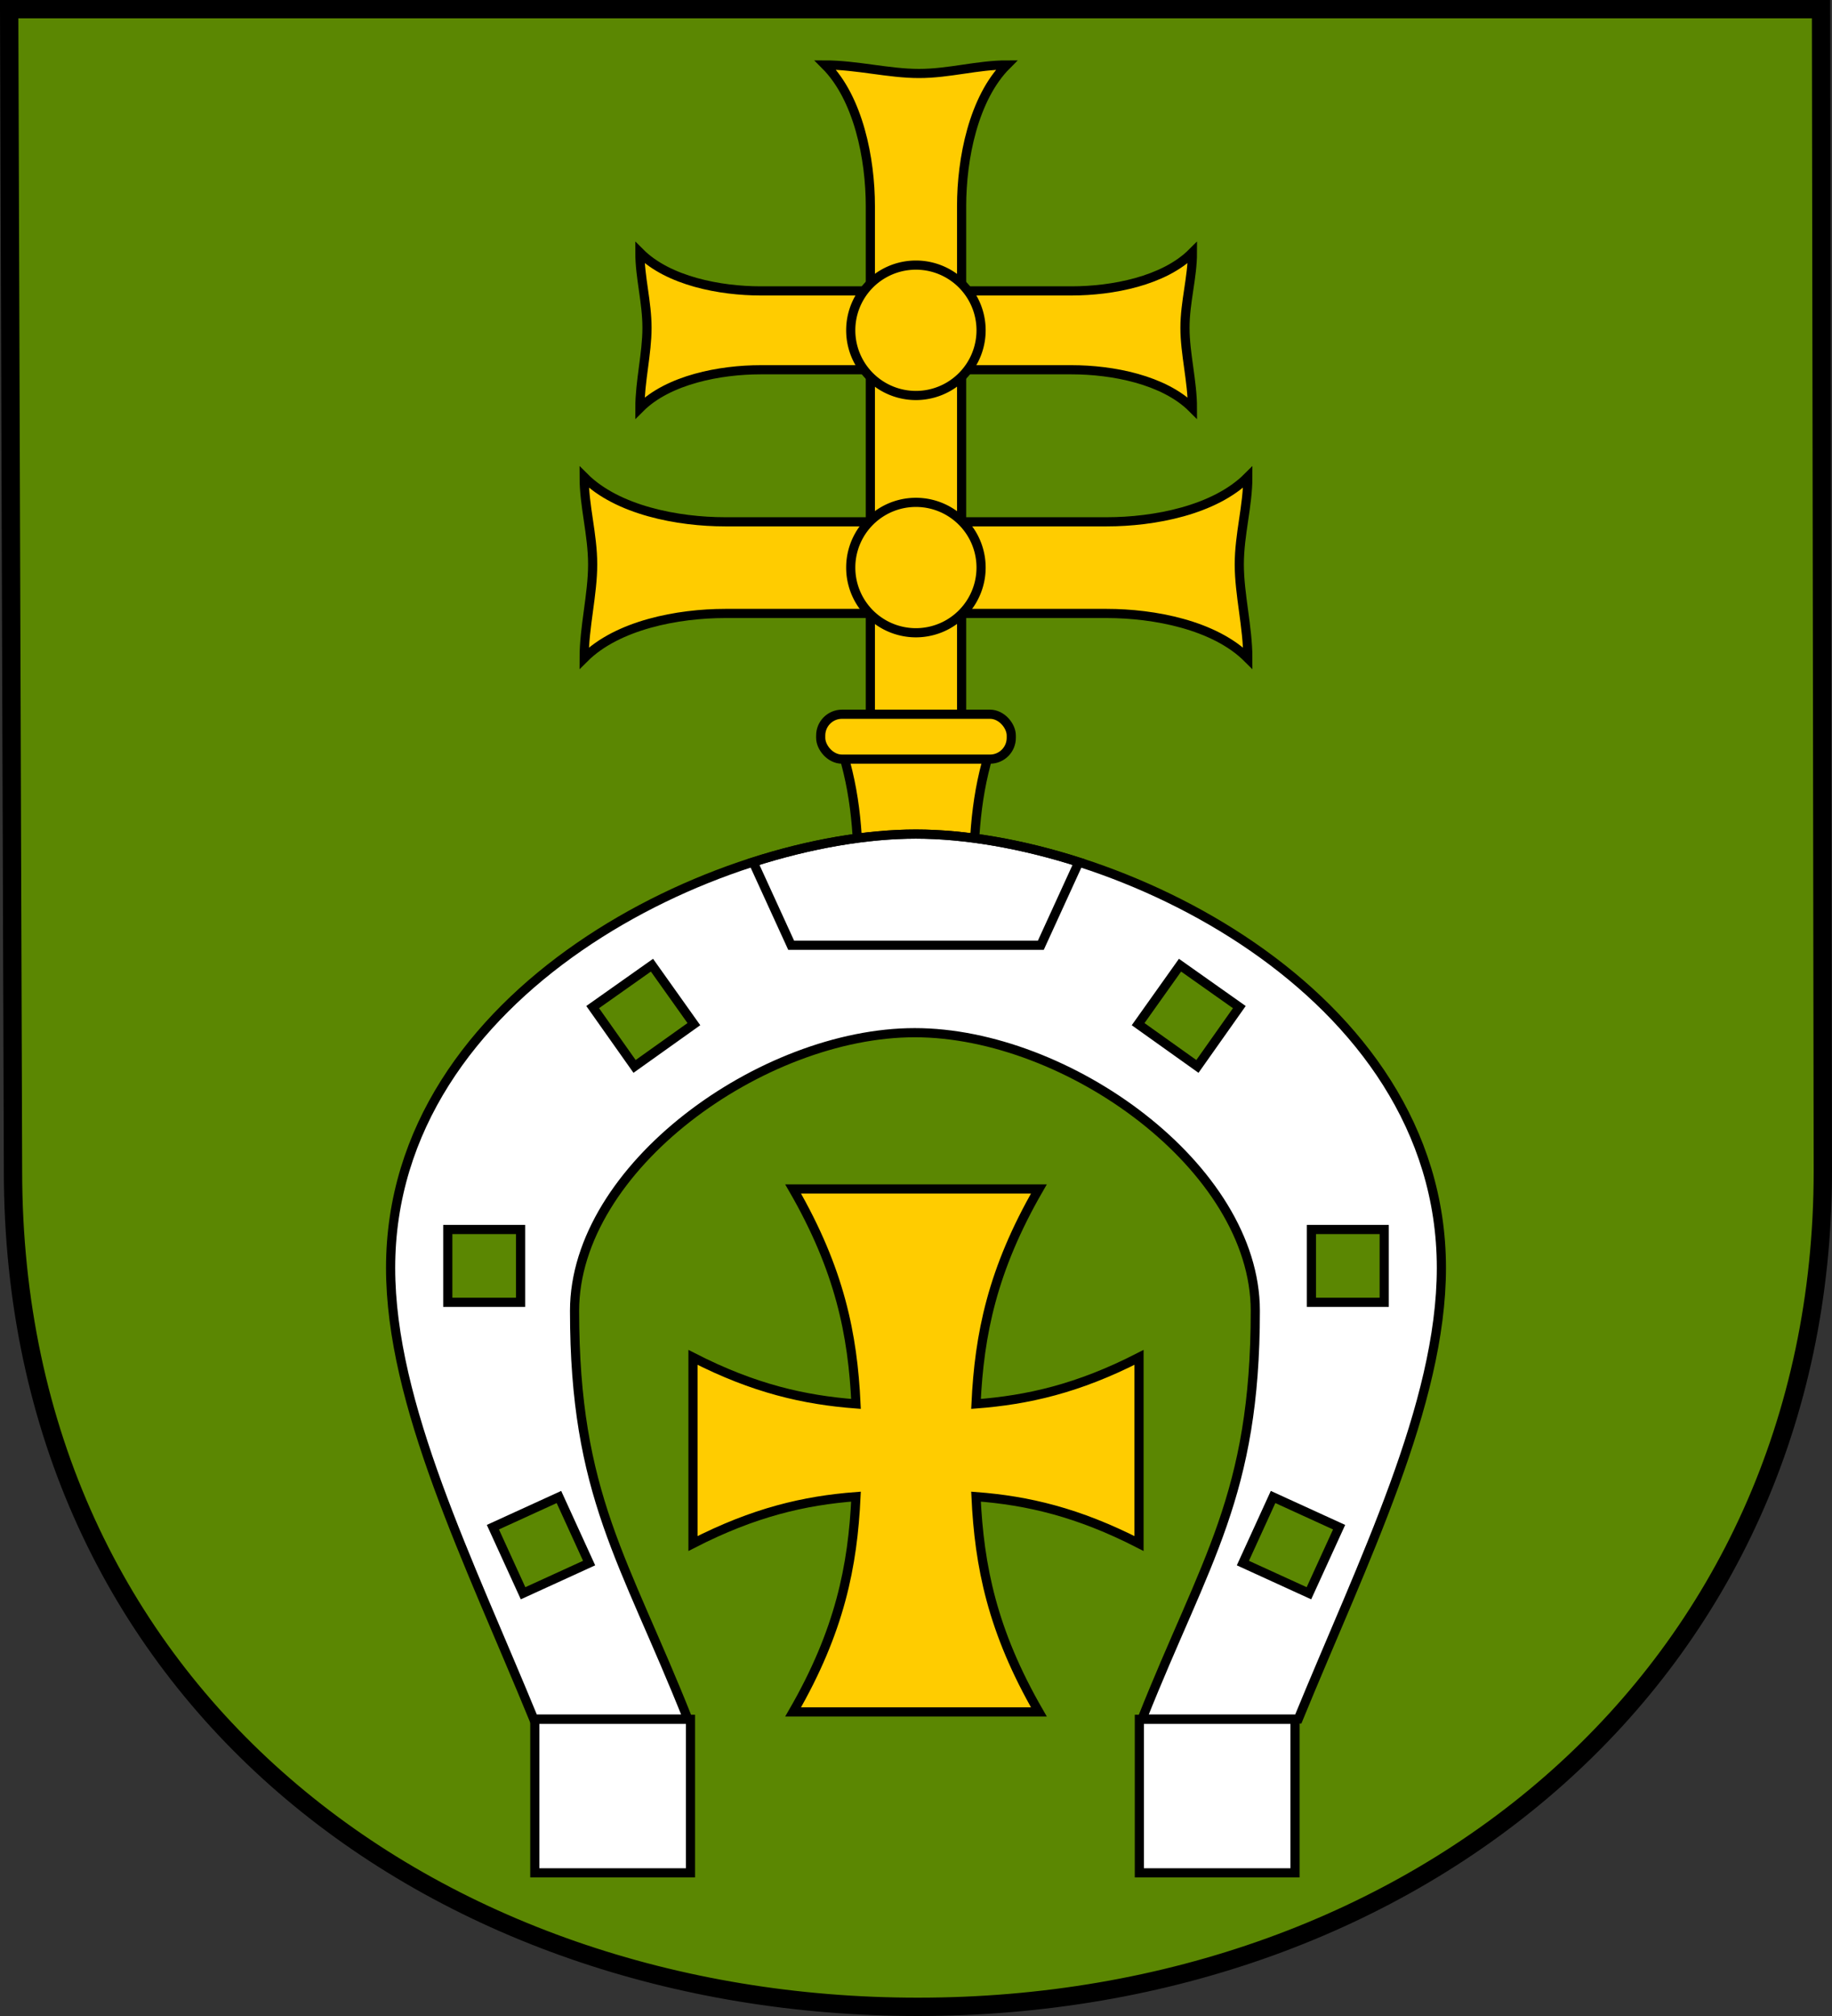 <?xml version="1.0" encoding="UTF-8" standalone="no"?>
<!-- Created with Inkscape (http://www.inkscape.org/) -->
<svg
   xmlns:svg="http://www.w3.org/2000/svg"
   xmlns="http://www.w3.org/2000/svg"
   version="1.0"
   width="750"
   height="825"
   id="svg3970">
  <rect width="100%" height="100%" fill="#333333" stroke="none"/>
  <defs
     id="defs3973" />
  <path
     d="M 3.75,3.75 L 5.322,479.13 C 5.322,693.768 177.846,821.25 375.786,821.25 C 580.18,821.25 746.25,684.788 746.25,479.13 L 745.515,3.75 L 3.75,3.75 z "
     style="fill:#5b8702;fill-opacity:1;stroke:black;stroke-width:7.5;stroke-miterlimit:4;stroke-dasharray:none;stroke-opacity:1"
     id="path18744" />
  <g
     transform="matrix(4.652,0,0,4.652,-1.167,-18.627)"
     style="stroke:black;stroke-width:0.806;stroke-miterlimit:4;stroke-dasharray:none;stroke-opacity:1"
     id="g5797">
    <path
       d="M 72.875,9.719 C 75.803,12.647 76.844,17.984 76.844,22.125 L 76.844,29.594 L 67.188,29.594 C 63.642,29.594 59.07,28.733 56.562,26.219 C 56.563,28.425 57.188,30.562 57.188,32.844 C 57.188,35.126 56.562,37.549 56.562,39.906 C 59.07,37.392 63.642,36.531 67.188,36.531 L 76.844,36.531 L 76.844,49.906 L 64.062,49.906 C 59.921,49.906 54.585,48.897 51.656,45.969 C 51.656,48.539 52.406,50.998 52.406,53.656 C 52.406,56.314 51.656,59.16 51.656,61.906 C 54.585,58.978 59.921,57.969 64.062,57.969 L 76.844,57.969 L 76.844,79.719 C 76.844,83.86 75.803,89.197 72.875,92.125 C 75.621,92.125 78.467,91.375 81.125,91.375 C 83.783,91.375 86.274,92.125 88.844,92.125 C 85.915,89.197 84.875,83.86 84.875,79.719 L 84.875,57.969 L 97.656,57.969 C 101.798,57.969 107.134,58.978 110.062,61.906 C 110.062,59.16 109.312,56.314 109.312,53.656 C 109.312,50.998 110.062,48.539 110.062,45.969 C 107.134,48.897 101.798,49.906 97.656,49.906 L 84.875,49.906 L 84.875,36.531 L 94.562,36.531 C 98.108,36.531 102.68,37.392 105.188,39.906 C 105.188,37.549 104.531,35.126 104.531,32.844 C 104.531,30.562 105.188,28.425 105.188,26.219 C 102.68,28.733 98.108,29.594 94.562,29.594 L 84.875,29.594 L 84.875,22.125 C 84.875,17.984 85.915,12.647 88.844,9.719 C 86.274,9.719 83.783,10.469 81.125,10.469 C 78.467,10.469 75.621,9.719 72.875,9.719 z "
       style="fill:#fc0;fill-rule:evenodd;stroke:black;stroke-width:0.806;stroke-linecap:butt;stroke-linejoin:miter;stroke-miterlimit:4;stroke-dasharray:none;stroke-opacity:1"
       id="path3981" />
    <path
       d="M 85.564 33.454 A 5.171 5.171 0 1 1  75.221,33.454 A 5.171 5.171 0 1 1  85.564 33.454 z"
       transform="matrix(1.109,0,0,1.109,-8.302,-4.041)"
       style="opacity:1;fill:#fc0;fill-opacity:1;stroke:black;stroke-width:0.727;stroke-linecap:round;stroke-linejoin:miter;stroke-miterlimit:4;stroke-dasharray:none;stroke-dashoffset:0;stroke-opacity:1"
       id="path4009" />
    <path
       d="M 85.564 33.454 A 5.171 5.171 0 1 1  75.221,33.454 A 5.171 5.171 0 1 1  85.564 33.454 z"
       transform="matrix(1.109,0,0,1.109,-8.302,16.831)"
       style="opacity:1;fill:#fc0;fill-opacity:1;stroke:black;stroke-width:0.727;stroke-linecap:round;stroke-linejoin:miter;stroke-miterlimit:4;stroke-dasharray:none;stroke-dashoffset:0;stroke-opacity:1"
       id="path5781" />
    <g
       style="stroke:black;stroke-width:0.806;stroke-miterlimit:4;stroke-dasharray:none;stroke-opacity:1"
       id="g5793">
      <path
         d="M 75.801,81.878 L 85.92,81.878 C 85.92,76.916 86.234,73.102 87.801,68.714 L 73.92,68.714 C 75.488,73.102 75.801,76.916 75.801,81.878 z "
         style="fill:#fc0;fill-rule:evenodd;stroke:black;stroke-width:0.806;stroke-linecap:butt;stroke-linejoin:miter;stroke-miterlimit:4;stroke-dasharray:none;stroke-opacity:1"
         id="path5783" />
      <rect
         width="16.771"
         height="3.949"
         ry="1.871"
         x="72.475"
         y="66.834"
         style="opacity:1;fill:#fc0;fill-opacity:1;stroke:black;stroke-width:0.806;stroke-linecap:round;stroke-linejoin:miter;stroke-miterlimit:4;stroke-dasharray:none;stroke-dashoffset:0;stroke-opacity:1"
         id="rect5790" />
    </g>
  </g>
  <path
     d="M 324.699,486.564 C 343.806,519.658 349.1,546.108 350.431,574.518 C 329.26,572.908 308.663,568.26 283.702,555.473 L 283.702,631.652 C 308.663,618.865 329.26,614.071 350.431,612.462 C 349.105,640.896 343.82,667.442 324.699,700.561 L 425.301,700.561 C 406.181,667.443 400.896,640.895 399.569,612.462 C 420.731,614.073 441.349,618.871 466.298,631.652 L 466.298,555.473 C 441.349,568.254 420.731,572.906 399.569,574.518 C 400.901,546.109 406.195,519.657 425.301,486.564 L 324.699,486.564 z "
     style="fill:#fc0;fill-opacity:1;fill-rule:evenodd;stroke:black;stroke-width:3.75;stroke-linecap:butt;stroke-linejoin:miter;stroke-miterlimit:4;stroke-dasharray:none;stroke-opacity:1"
     id="path5805" />
  <g
     transform="translate(-274,237.617)"
     id="g6879">
    <path
       d="M 648.927,103.714 C 568.319,103.714 433.912,167.464 433.912,281.222 C 433.912,337.16 465.963,401.114 492.5,465.852 L 555.594,465.852 C 529.64,400.53 509.218,374.364 509.218,298.812 C 509.218,240.117 586.063,184.981 648.491,184.981 C 710.919,184.981 787.909,240.117 787.909,298.812 C 787.909,374.364 767.487,400.53 741.533,465.852 L 805.5,465.852 C 832.037,401.114 864.087,337.16 864.087,281.222 C 864.087,167.464 729.535,103.714 648.927,103.714 z M 540.911,157.359 L 558.066,181.492 L 533.787,198.792 L 516.633,174.514 L 540.911,157.359 z M 757.089,157.359 L 781.367,174.514 L 764.212,198.792 L 739.934,181.492 L 757.089,157.359 z M 457.318,265.521 L 487.121,265.521 L 487.121,295.323 L 457.318,295.323 L 457.318,265.521 z M 810.879,265.521 L 840.682,265.521 L 840.682,295.323 L 810.879,295.323 L 810.879,265.521 z M 502.822,374.991 L 515.179,402.031 L 488.138,414.388 L 475.781,387.348 L 502.822,374.991 z M 795.178,374.991 L 822.218,387.348 L 809.861,414.388 L 782.821,402.031 L 795.178,374.991 z "
       style="fill:white;fill-rule:evenodd;stroke:black;stroke-width:3.75;stroke-linecap:butt;stroke-linejoin:miter;stroke-miterlimit:4;stroke-dasharray:none;stroke-opacity:1"
       id="path5820" />
    <path
       d="M 648.927,103.714 C 629.058,103.714 605.934,107.65 582.344,115.199 L 597.899,149.218 L 700.1,149.218 L 715.656,115.199 C 692.065,107.65 668.796,103.714 648.927,103.714 z "
       style="fill:none;fill-rule:evenodd;stroke:black;stroke-width:3.75;stroke-linecap:butt;stroke-linejoin:miter;stroke-miterlimit:4;stroke-dasharray:none;stroke-opacity:1"
       id="path5840" />
    <rect
       width="63.724"
       height="62.826"
       x="492.947"
       y="465.97"
       style="fill:white;fill-opacity:1;stroke:black;stroke-width:3.75;stroke-linecap:round;stroke-linejoin:miter;stroke-miterlimit:4;stroke-dasharray:none;stroke-dashoffset:0;stroke-opacity:1"
       id="rect6767" />
    <rect
       width="63.724"
       height="62.826"
       x="740.439"
       y="465.97"
       style="fill:white;fill-opacity:1;stroke:black;stroke-width:3.75;stroke-linecap:round;stroke-linejoin:miter;stroke-miterlimit:4;stroke-dasharray:none;stroke-dashoffset:0;stroke-opacity:1"
       id="rect6769" />
  </g>
</svg>
